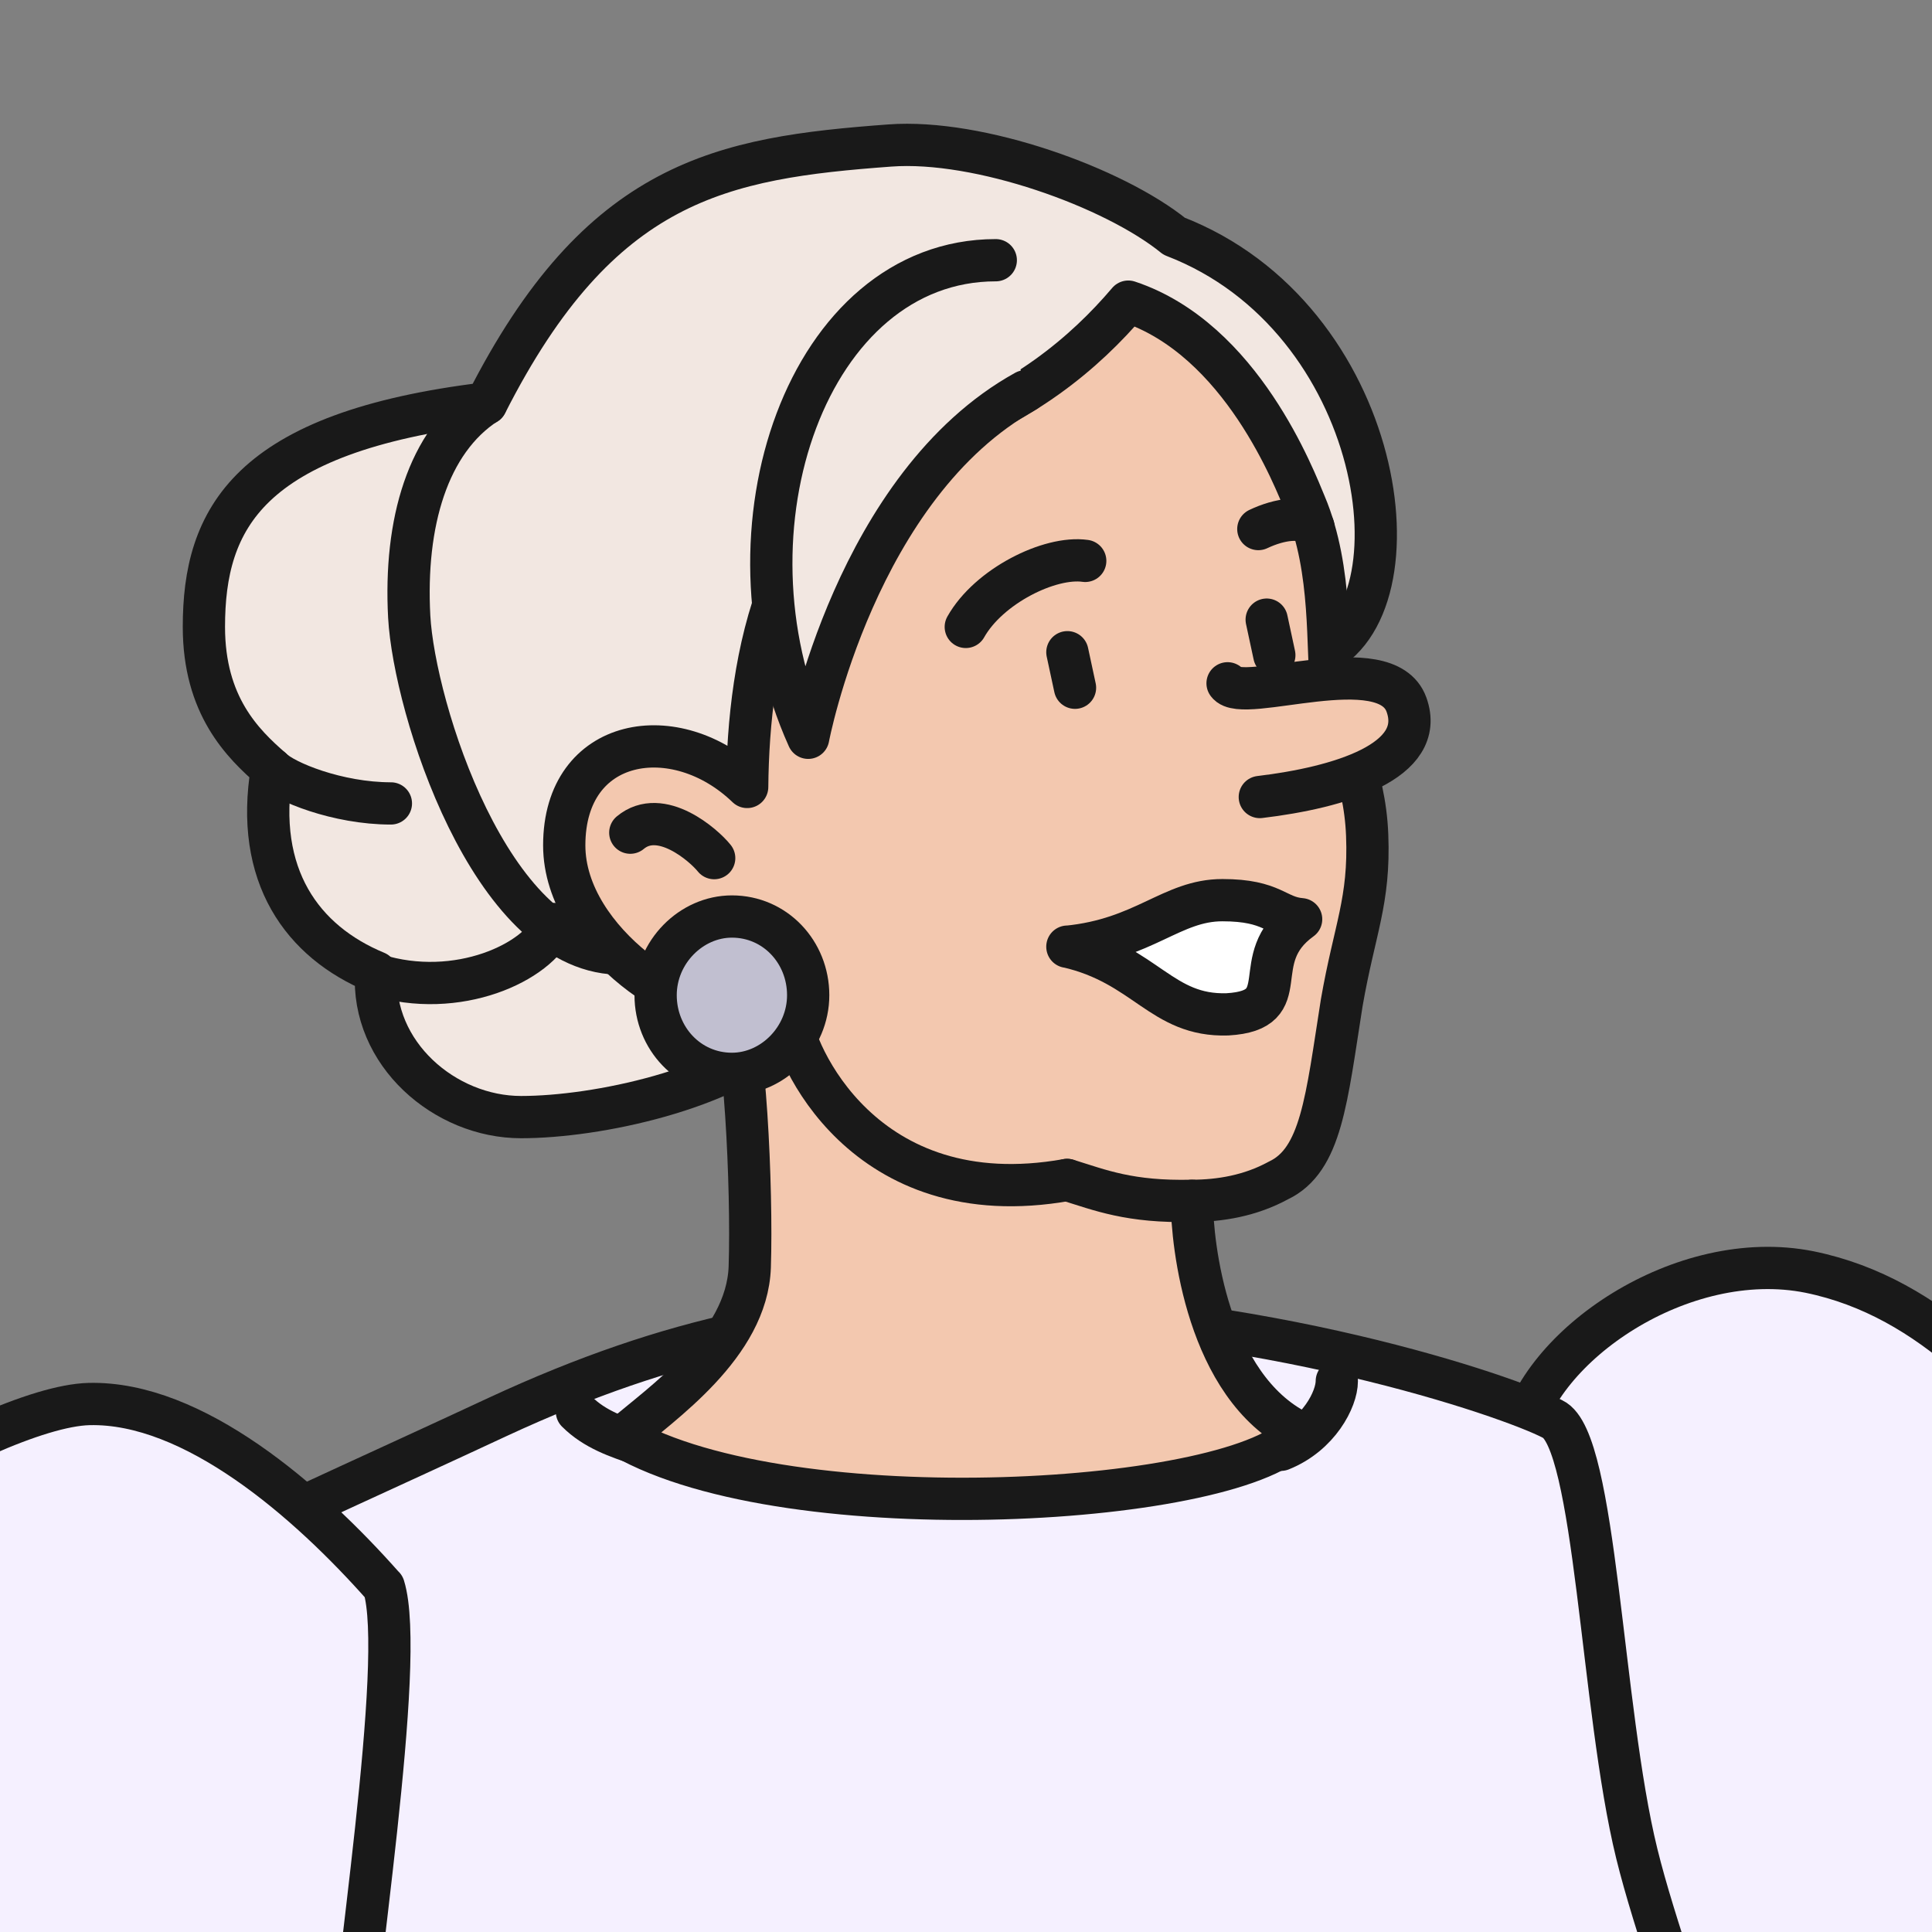 <svg width="80" height="80" viewBox="0 0 80 80" fill="none" xmlns="http://www.w3.org/2000/svg">
<rect x="0" y="0" width="80" height="80" fill="#808080" stroke="none"/>
<g clip-path="url(#clip0_975_23562)">
<path d="M62.929 59.609C63.668 55.72 69.663 51.617 74.926 52.671C80.081 53.724 83.448 57.822 86.815 61.818C90.075 65.814 93.025 77.276 95.444 80.117C97.864 82.957 103.585 91.406 101.583 99.5L70.178 99.367C65.863 95.896 62.084 63.925 62.924 59.614L62.929 59.609Z" fill="#F5F0FF" stroke="#191919" stroke-width="1.75" stroke-linecap="round" stroke-linejoin="round"/>
<path d="M10.945 63.182C12.101 62.551 15.891 60.871 20.628 58.662C27.887 55.297 33.679 54.244 40.2 54.244C52.089 54.244 62.511 57.817 64.299 58.764C66.087 59.604 66.301 70.751 67.774 76.747C69.246 82.743 73.774 92.837 73.143 99.357L13.634 99.5C10.69 95.082 10.95 63.187 10.95 63.187L10.945 63.182Z" fill="#F5F0FF" stroke="#191919" stroke-width="1.75" stroke-linecap="round" stroke-linejoin="round"/>
<path d="M15.891 65.707C12.732 62.133 8 58.031 3.686 58.138C-0.522 58.244 -12.732 65.707 -15.152 70.333C-17.572 74.96 -16.1 85.685 -17.256 90.205C-18.412 94.725 -21.209 94.837 -20.333 99.495H16.125C16.548 96.018 14.103 92.2 14.312 87.365C14.627 82.214 16.838 68.75 15.891 65.701V65.707Z" fill="#F5F0FF" stroke="#191919" stroke-width="1.75" stroke-linecap="round" stroke-linejoin="round"/>
<path d="M20.134 16.704C10.242 17.901 8.443 21.504 8.443 25.958C8.443 29.216 10.043 30.789 11.26 31.847C10.522 36.266 12.524 38.999 15.575 40.261C15.366 43.626 18.418 46.257 21.576 46.257C24.734 46.257 30.098 45.102 32.518 42.786C34.937 40.475 54.595 27.134 54.595 27.134C59.037 25.215 57.356 13.141 48.62 9.782C46.124 7.756 40.531 5.75 36.848 6.025C29.899 6.539 24.841 7.435 20.134 16.715V16.704Z" fill="#F2E7E1" stroke="#191919" stroke-width="1.75" stroke-linecap="round" stroke-linejoin="round"/>
<path d="M20.134 16.705C17.715 18.282 16.736 21.647 16.945 25.536C17.154 29.323 20.302 39.31 25.549 39.483" stroke="#191919" stroke-width="1.75" stroke-linecap="round" stroke-linejoin="round"/>
<path d="M11.26 31.848C11.785 32.372 13.975 33.268 16.186 33.268" stroke="#191919" stroke-width="1.75" stroke-linecap="round" stroke-linejoin="round"/>
<path d="M22.941 38.261C22.309 39.839 18.942 41.417 15.575 40.363" stroke="#191919" stroke-width="1.75" stroke-linecap="round" stroke-linejoin="round"/>
<path d="M25.783 59.502C27.363 58.133 30.939 55.715 31.046 52.457C31.152 49.2 30.837 42.572 30.205 41.626C28.835 42.364 23.364 39.101 23.364 35.004C23.364 30.483 27.994 29.745 30.939 32.586C30.989 27.328 32.207 20.079 38.411 18.079C42.293 16.832 44.932 14.597 46.72 12.49C51.417 14.048 53.612 19.855 54.045 20.884C55.201 23.617 54.926 26.91 55.14 28.59C55.456 30.275 56.511 31.954 56.612 34.586C56.719 37.319 56.088 38.475 55.558 41.524C54.926 45.52 54.718 48.044 52.929 48.884C51.773 49.515 50.51 49.724 49.353 49.724C49.353 51.511 49.985 57.4 53.775 59.293C51.462 62.342 32.727 63.498 25.783 59.502Z" fill="#F3C8AF" stroke="#191919" stroke-width="1.75" stroke-linecap="round" stroke-linejoin="round"/>
<path d="M23.889 58.453C24.627 59.191 25.575 59.507 26.517 59.822" stroke="#191919" stroke-width="1.75" stroke-linecap="round" stroke-linejoin="round"/>
<path d="M42.461 16.201C35.441 20.084 33.465 30.55 33.465 30.55C29.573 21.907 33.465 10.775 41.233 10.775" fill="#F2E7E1"/>
<path d="M42.461 16.201C35.441 20.084 33.465 30.55 33.465 30.55C29.573 21.907 33.465 10.775 41.233 10.775" stroke="#191919" stroke-width="1.75" stroke-linecap="round" stroke-linejoin="round"/>
<path d="M55.354 57.191C55.354 57.929 54.616 59.401 53.041 60.032" stroke="#191919" stroke-width="1.75" stroke-linecap="round" stroke-linejoin="round"/>
<path d="M32.727 42.048C32.834 43.519 35.712 50.365 44.183 48.859" stroke="#191919" stroke-width="1.75" stroke-linecap="round" stroke-linejoin="round"/>
<path d="M44.188 48.858C45.559 49.281 46.771 49.785 49.359 49.724" stroke="#191919" stroke-width="1.75" stroke-linecap="round" stroke-linejoin="round"/>
<path d="M30.307 44.466C31.993 44.466 33.465 42.995 33.465 41.209C33.465 39.422 32.095 37.951 30.307 37.951C28.621 37.951 27.148 39.422 27.148 41.209C27.148 42.995 28.519 44.466 30.307 44.466Z" fill="#C1BFD0" stroke="#191919" stroke-width="1.75" stroke-linecap="round" stroke-linejoin="round"/>
<path d="M39.991 25.959C40.938 24.274 43.465 23.017 44.937 23.225" stroke="#191919" stroke-width="1.75" stroke-linecap="round" stroke-linejoin="round"/>
<path d="M44.198 27.007L44.514 28.478" stroke="#191919" stroke-width="1.75" stroke-linecap="round" stroke-linejoin="round"/>
<path d="M52.451 25.658L52.767 27.129" stroke="#191919" stroke-width="1.75" stroke-linecap="round" stroke-linejoin="round"/>
<path d="M50.831 28.294C51.437 29.175 57.387 26.823 58.238 29.175C59.089 31.532 55.446 32.611 52.166 33.003" fill="#F3C8AF"/>
<path d="M50.831 28.294C51.437 29.175 57.387 26.823 58.238 29.175C59.089 31.532 55.446 32.611 52.166 33.003" stroke="#191919" stroke-width="1.75" stroke-linecap="round" stroke-linejoin="round"/>
<path d="M44.198 39.203C47.387 38.887 48.513 37.274 50.617 37.274C52.721 37.274 52.828 37.976 53.877 38.063C51.564 39.727 53.77 41.829 50.826 42.002C48.09 42.089 47.443 39.946 44.198 39.198V39.203Z" fill="white" stroke="#191919" stroke-width="1.75" stroke-linecap="round" stroke-linejoin="round"/>
<path d="M26.099 34.479C27.362 33.425 29.15 35.003 29.573 35.533" stroke="#191919" stroke-width="1.75" stroke-linecap="round" stroke-linejoin="round"/>
<path d="M52.105 21.907C52.986 21.489 53.994 21.341 54.387 21.82" stroke="#191919" stroke-width="1.75" stroke-linecap="round" stroke-linejoin="round"/>
</g>
<defs>
<clipPath id="clip0_975_23562">
<rect width="80" height="80" fill="white"/>
</clipPath>
</defs>
</svg>
